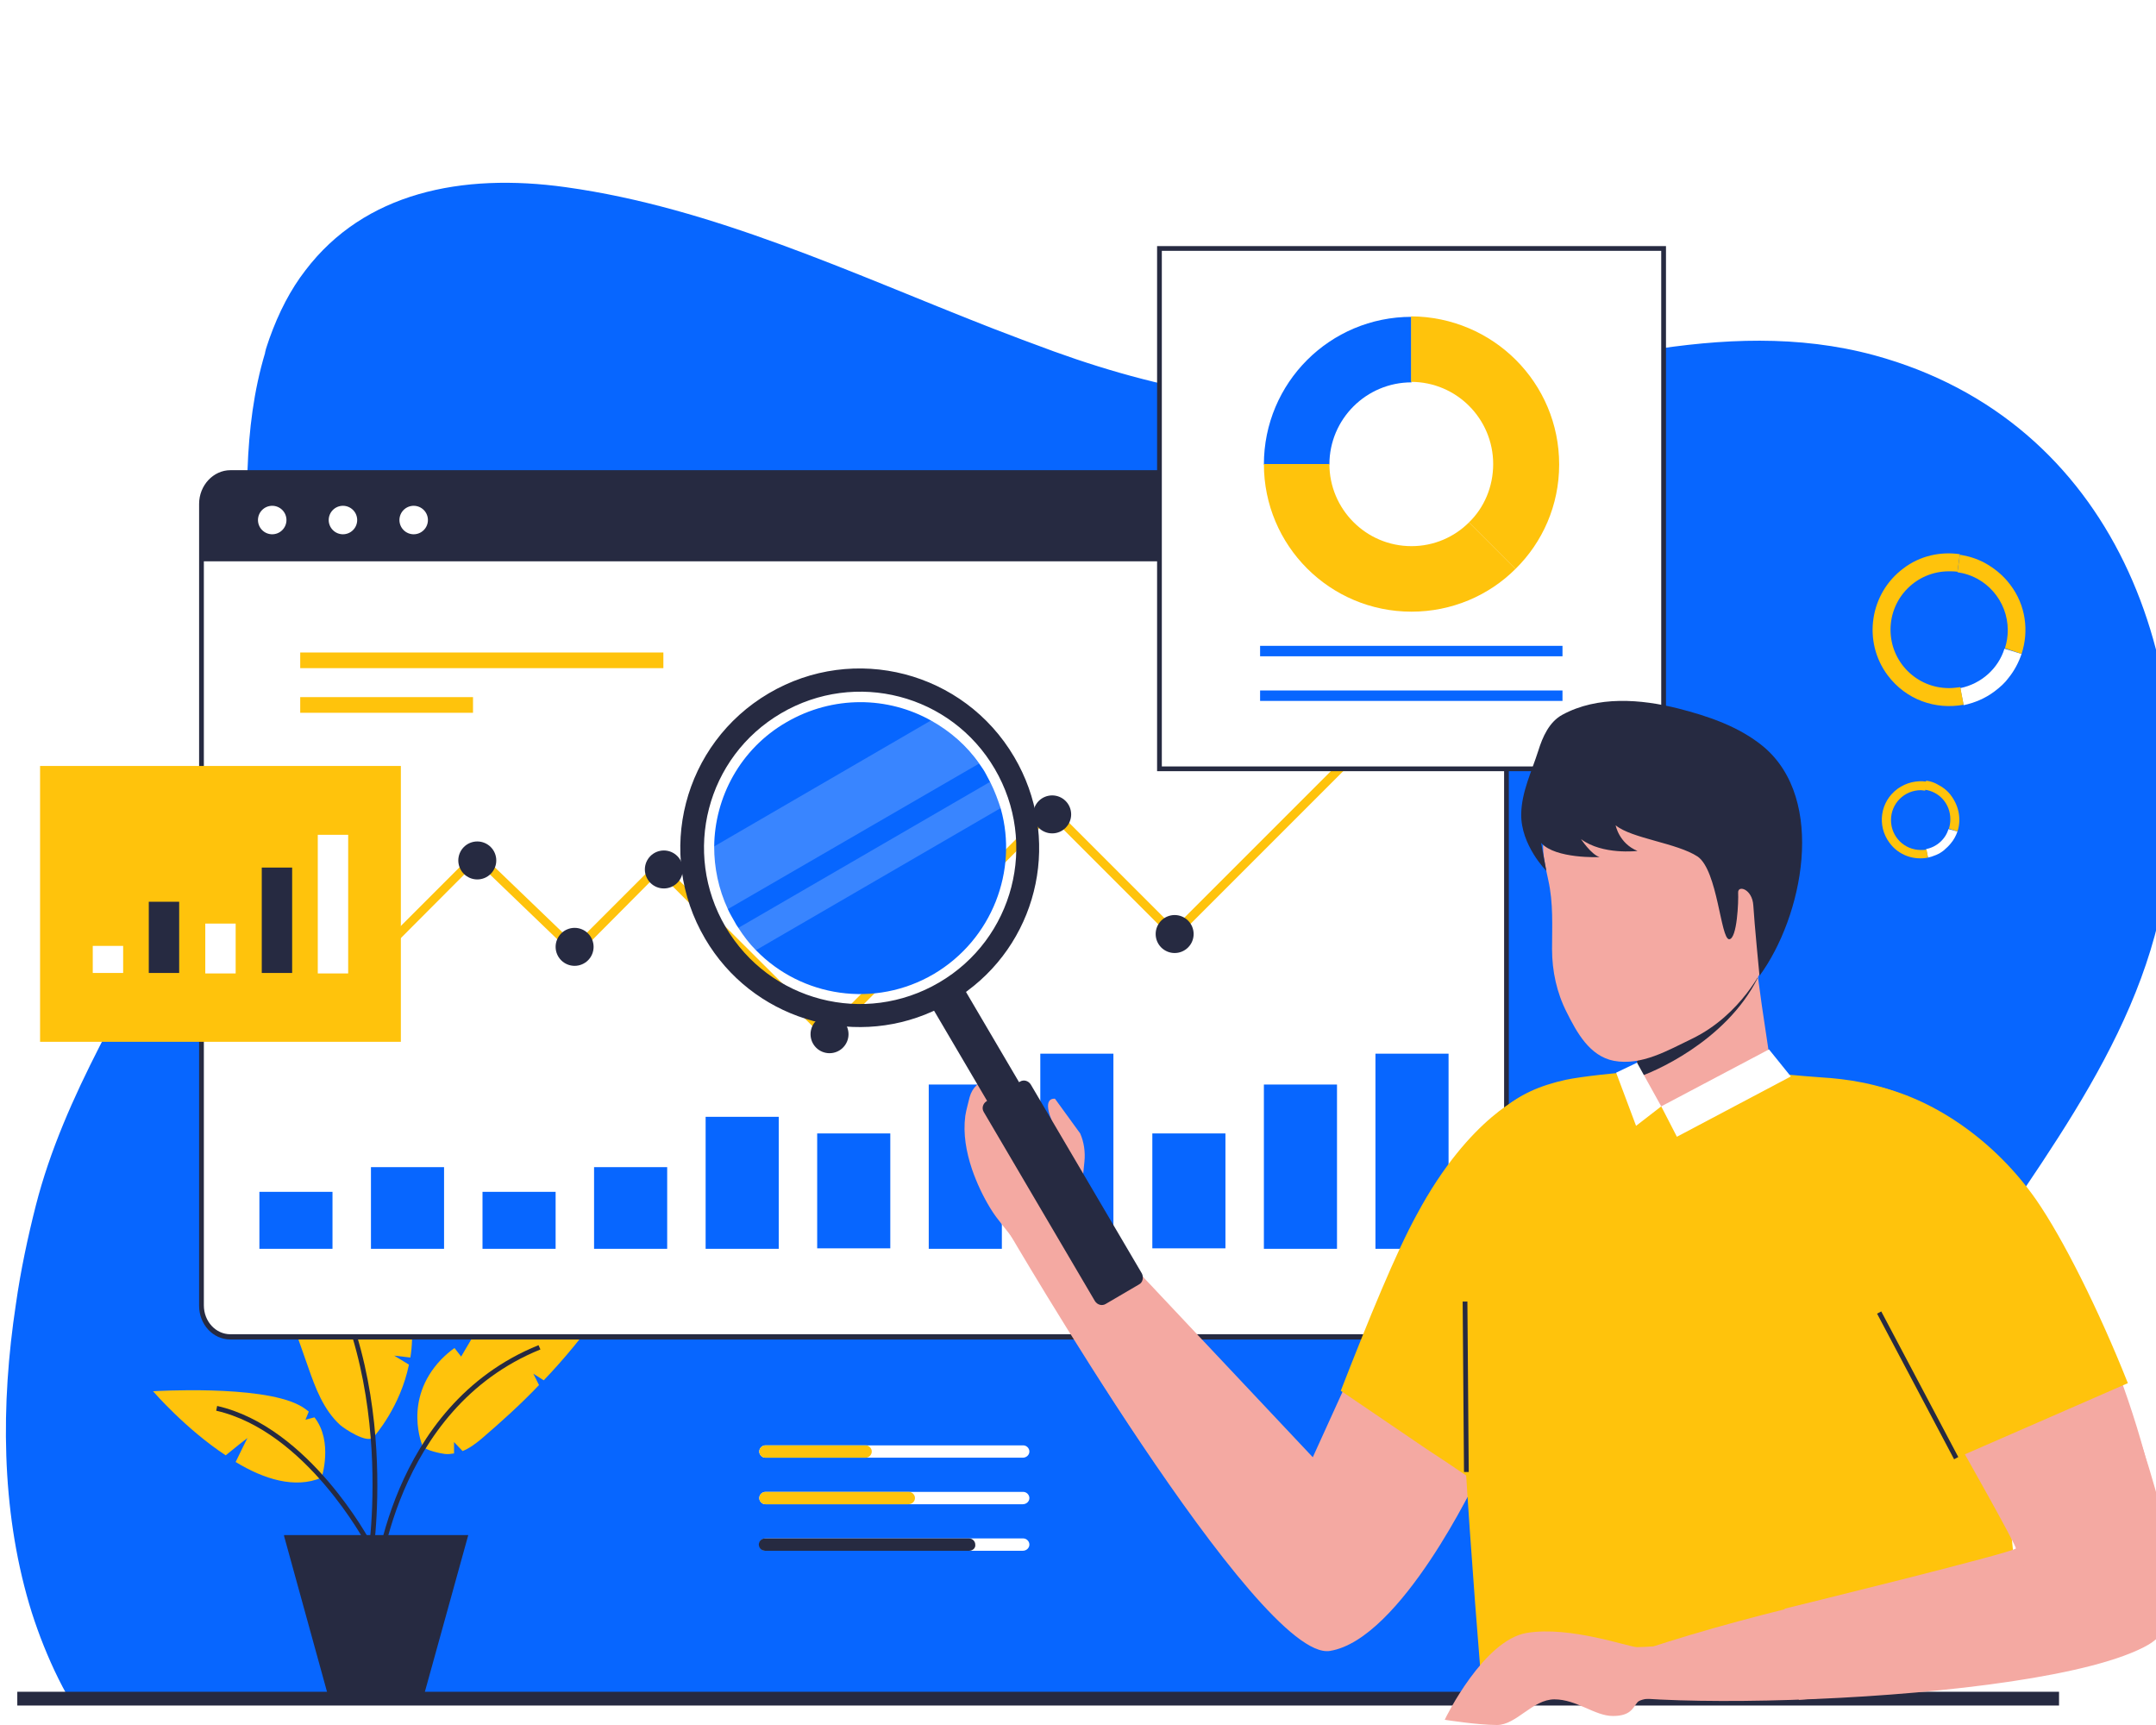 <svg xmlns="http://www.w3.org/2000/svg" xmlns:xlink="http://www.w3.org/1999/xlink" width="1000" zoomAndPan="magnify" viewBox="0 0 750 600" height="800" preserveAspectRatio="xMidYMid meet" version="1.0"><defs><filter x="0%" y="0%" width="100%" height="100%" id="6f9d878b68"><feColorMatrix values="0 0 0 0 1 0 0 0 0 1 0 0 0 0 1 0 0 0 1 0" color-interpolation-filters="sRGB"/></filter><mask id="eb57258045"><g filter="url(#6f9d878b68)"><rect x="-75" width="900" fill="#000000" y="-60" height="720" fill-opacity="0.2"/></g></mask><clipPath id="84d88ab61e"><path d="M 1 1 L 93.801 1 L 93.801 68 L 1 68 Z M 1 1 " clip-rule="nonzero"/></clipPath><clipPath id="464614182b"><rect x="0" width="94" y="0" height="69"/></clipPath><mask id="6dd18dd24f"><g filter="url(#6f9d878b68)"><rect x="-75" width="900" fill="#000000" y="-60" height="720" fill-opacity="0.2"/></g></mask><clipPath id="e0221ccb73"><path d="M 0.32 1 L 92.961 1 L 92.961 61 L 0.32 61 Z M 0.32 1 " clip-rule="nonzero"/></clipPath><clipPath id="f704ba900a"><rect x="0" width="93" y="0" height="62"/></clipPath></defs><rect x="-75" width="900" fill="#ffffff" y="-60" height="720" fill-opacity="1"/><rect x="-75" width="900" fill="#ffffff" y="-60" height="720" fill-opacity="1"/><path fill="#0766ff" d="M 10.145 557.891 C 11.301 561.852 12.621 565.652 14.105 569.613 C 17.078 577.375 20.547 584.973 24.84 592.238 L 641.133 592.238 C 640.805 584.641 640.473 577.047 640.473 569.613 L 640.473 569.285 C 640.473 565.484 640.473 561.688 640.637 557.891 C 642.621 521.062 656.16 488.035 675.812 456.332 C 704.547 409.926 743.52 365.668 752.934 310.184 C 766.473 230.754 735.594 146.367 652.031 123.578 C 599.023 109.211 545.355 129.027 493.172 137.781 C 450.566 144.879 406.805 136.789 366.676 122.258 C 359.41 119.613 351.977 116.809 344.711 114 C 296.16 95.008 247.941 72.219 196.914 65.121 C 160.418 60 126.73 67.102 106.254 94.02 C 101.133 100.625 97.004 108.551 93.703 117.797 C 93.207 119.449 92.547 120.938 92.215 122.586 C 92.215 122.586 92.215 122.586 92.215 122.754 C 88.254 135.965 86.602 149.504 86.105 163.375 C 85.117 190.789 88.418 219.027 84.453 245.781 C 80.988 268.898 72.566 290.203 62.492 310.844 C 44.988 346.68 22.363 380.531 12.453 419.34 C 9.648 430.402 7.172 441.965 5.52 453.688 C 0.234 488.531 0.398 524.695 10.145 557.891 Z M 10.145 557.891 " fill-opacity="1" fill-rule="nonzero"/><path fill="#ffc30c" d="M 142.75 472.184 L 137.133 471.523 L 142.254 474.66 C 139.281 489.191 130.527 499.266 129.867 499.926 C 127.723 502.238 119.793 496.953 118.309 495.633 C 112.527 490.348 109.723 482.754 107.242 475.652 C 104.105 466.898 101.301 458.148 97.5 449.559 C 94.527 442.789 91.227 436.184 88.09 429.414 L 90.895 421.156 L 83.961 420.496 C 83.301 419.008 82.637 417.523 81.977 416.035 C 79.172 409.43 76.363 402.66 73.887 395.891 C 75.207 396.387 107.738 408.605 127.555 429.082 L 124.914 433.211 L 132.512 434.695 C 134.988 437.836 137.133 441.137 138.785 444.605 C 143.41 454.516 144.07 464.09 142.75 472.184 Z M 142.75 472.184 " fill-opacity="1" fill-rule="nonzero"/><path fill="#ffc30c" d="M 211.117 453.359 C 210.453 454.184 209.793 455.008 209.133 455.836 C 203.023 464.422 196.418 472.516 189.152 480.109 L 185.52 477.797 C 185.52 477.797 186.676 480.109 187.5 481.762 C 181.227 488.367 174.453 494.477 167.52 500.422 C 165.539 502.074 163.391 503.727 160.914 504.715 L 157.941 501.578 C 157.941 501.578 157.941 503.891 157.941 505.543 C 156.785 505.707 155.793 505.871 154.637 505.707 C 153.152 505.543 147.867 504.387 147.043 503.062 C 147.043 503.062 139.941 487.047 153.48 472.844 C 154.969 471.359 156.453 470.035 158.105 468.879 L 160.418 471.852 L 164.215 465.414 C 167.848 463.762 171.648 462.273 175.281 461.121 C 183.371 458.477 191.961 456.496 200.383 455.008 C 204.344 454.348 207.648 453.852 211.117 453.359 Z M 211.117 453.359 " fill-opacity="1" fill-rule="nonzero"/><path fill="#ffc30c" d="M 111.867 513.965 C 102.621 517.926 91.723 514.457 81.977 508.516 C 83.301 505.871 85.777 500.586 86.105 500.258 C 86.27 499.926 81.316 503.891 78.512 506.203 C 64.473 496.953 53.242 483.91 53.242 483.91 C 53.242 483.91 90.234 481.598 103.941 488.695 C 105.262 489.359 106.418 490.184 107.41 491.008 L 106.254 493.816 L 109.391 492.992 C 115.996 501.414 111.867 513.965 111.867 513.965 Z M 111.867 513.965 " fill-opacity="1" fill-rule="nonzero"/><path fill="#262a41" d="M 129.703 541.047 L 128.051 540.715 C 128.215 539.891 140.27 460.953 94.363 416.863 L 95.52 415.707 C 142.09 460.457 129.867 540.387 129.703 541.047 Z M 129.703 541.047 " fill-opacity="1" fill-rule="nonzero"/><path fill="#262a41" d="M 131.52 552.441 L 129.867 552.273 C 129.867 551.613 134.988 489.027 187.336 467.891 L 187.996 469.375 C 136.637 490.184 131.52 551.781 131.52 552.441 Z M 131.52 552.441 " fill-opacity="1" fill-rule="nonzero"/><path fill="#262a41" d="M 127.391 537.082 C 127.227 536.754 106.418 497.781 75.207 490.68 L 75.539 489.027 C 107.574 496.293 128.711 535.926 128.875 536.258 Z M 127.391 537.082 " fill-opacity="1" fill-rule="nonzero"/><path fill="#262a41" d="M 162.895 533.945 L 147.207 590.586 L 114.344 590.586 L 98.82 534.273 C 98.82 534.109 98.82 534.109 98.82 534.109 L 98.82 533.945 Z M 162.895 533.945 " fill-opacity="1" fill-rule="nonzero"/><path fill="#ffffff" d="M 524.051 175.266 L 524.051 454.02 C 524.051 460.129 519.594 464.918 513.977 464.918 L 80.16 464.918 C 74.547 464.918 70.09 459.965 70.09 454.02 L 70.09 175.266 C 70.09 169.156 74.547 164.367 80.16 164.367 L 513.977 164.367 C 519.594 164.367 524.051 169.32 524.051 175.266 Z M 524.051 175.266 " fill-opacity="1" fill-rule="nonzero"/><path fill="#262a41" d="M 513.977 465.91 L 80.16 465.91 C 74.051 465.91 69.262 460.625 69.262 454.184 L 69.262 175.266 C 69.262 168.824 74.215 163.543 80.16 163.543 L 513.977 163.543 C 519.922 163.543 524.875 168.824 524.875 175.266 L 524.875 454.02 C 524.875 460.625 520.09 465.91 513.977 465.91 Z M 80.16 165.191 C 75.043 165.191 70.914 169.652 70.914 175.266 L 70.914 454.02 C 70.914 459.633 75.043 464.09 80.16 464.09 L 513.977 464.09 C 519.098 464.09 523.227 459.469 523.227 454.02 L 523.227 175.266 C 523.227 169.652 519.098 165.191 513.977 165.191 Z M 80.16 165.191 " fill-opacity="1" fill-rule="nonzero"/><path fill="#262a41" d="M 524.051 175.266 L 524.051 195.246 L 69.922 195.246 L 69.922 175.266 C 69.922 169.156 74.383 164.367 79.996 164.367 L 513.977 164.367 C 519.594 164.367 524.051 169.32 524.051 175.266 Z M 524.051 175.266 " fill-opacity="1" fill-rule="nonzero"/><path fill="#ffffff" d="M 99.648 180.879 C 99.648 181.207 99.617 181.527 99.551 181.848 C 99.488 182.168 99.395 182.477 99.27 182.777 C 99.145 183.078 98.992 183.363 98.812 183.633 C 98.633 183.902 98.426 184.152 98.195 184.383 C 97.965 184.613 97.715 184.82 97.445 185 C 97.176 185.18 96.891 185.332 96.59 185.457 C 96.289 185.582 95.98 185.676 95.66 185.738 C 95.34 185.805 95.02 185.836 94.695 185.836 C 94.367 185.836 94.047 185.805 93.727 185.738 C 93.406 185.676 93.098 185.582 92.797 185.457 C 92.496 185.332 92.211 185.18 91.941 185 C 91.672 184.82 91.422 184.613 91.191 184.383 C 90.961 184.152 90.754 183.902 90.574 183.633 C 90.395 183.363 90.242 183.078 90.117 182.777 C 89.992 182.477 89.898 182.168 89.836 181.848 C 89.77 181.527 89.738 181.207 89.738 180.879 C 89.738 180.555 89.77 180.234 89.836 179.914 C 89.898 179.594 89.992 179.285 90.117 178.984 C 90.242 178.684 90.395 178.398 90.574 178.129 C 90.754 177.859 90.961 177.609 91.191 177.379 C 91.422 177.148 91.672 176.941 91.941 176.762 C 92.211 176.582 92.496 176.43 92.797 176.305 C 93.098 176.18 93.406 176.086 93.727 176.023 C 94.047 175.957 94.367 175.926 94.695 175.926 C 95.02 175.926 95.34 175.957 95.66 176.023 C 95.98 176.086 96.289 176.18 96.59 176.305 C 96.891 176.43 97.176 176.582 97.445 176.762 C 97.715 176.941 97.965 177.148 98.195 177.379 C 98.426 177.609 98.633 177.859 98.812 178.129 C 98.992 178.398 99.145 178.684 99.27 178.984 C 99.395 179.285 99.488 179.594 99.551 179.914 C 99.617 180.234 99.648 180.555 99.648 180.879 Z M 99.648 180.879 " fill-opacity="1" fill-rule="nonzero"/><path fill="#ffffff" d="M 124.254 180.879 C 124.254 181.207 124.223 181.527 124.156 181.848 C 124.094 182.168 124 182.477 123.875 182.777 C 123.75 183.078 123.598 183.363 123.418 183.633 C 123.238 183.902 123.031 184.152 122.801 184.383 C 122.57 184.613 122.32 184.82 122.051 185 C 121.781 185.18 121.496 185.332 121.195 185.457 C 120.895 185.582 120.586 185.676 120.266 185.738 C 119.945 185.805 119.625 185.836 119.301 185.836 C 118.973 185.836 118.652 185.805 118.332 185.738 C 118.012 185.676 117.703 185.582 117.402 185.457 C 117.102 185.332 116.816 185.18 116.547 185 C 116.277 184.82 116.027 184.613 115.797 184.383 C 115.566 184.152 115.359 183.902 115.18 183.633 C 115 183.363 114.848 183.078 114.723 182.777 C 114.598 182.477 114.504 182.168 114.441 181.848 C 114.375 181.527 114.344 181.207 114.344 180.879 C 114.344 180.555 114.375 180.234 114.441 179.914 C 114.504 179.594 114.598 179.285 114.723 178.984 C 114.848 178.684 115 178.398 115.18 178.129 C 115.359 177.859 115.566 177.609 115.797 177.379 C 116.027 177.148 116.277 176.941 116.547 176.762 C 116.816 176.582 117.102 176.43 117.402 176.305 C 117.703 176.18 118.012 176.086 118.332 176.023 C 118.652 175.957 118.973 175.926 119.301 175.926 C 119.625 175.926 119.945 175.957 120.266 176.023 C 120.586 176.086 120.895 176.18 121.195 176.305 C 121.496 176.43 121.781 176.582 122.051 176.762 C 122.32 176.941 122.57 177.148 122.801 177.379 C 123.031 177.609 123.238 177.859 123.418 178.129 C 123.598 178.398 123.75 178.684 123.875 178.984 C 124 179.285 124.094 179.594 124.156 179.914 C 124.223 180.234 124.254 180.555 124.254 180.879 Z M 124.254 180.879 " fill-opacity="1" fill-rule="nonzero"/><path fill="#ffffff" d="M 148.859 180.879 C 148.859 181.207 148.828 181.527 148.762 181.848 C 148.699 182.168 148.605 182.477 148.48 182.777 C 148.355 183.078 148.203 183.363 148.023 183.633 C 147.844 183.902 147.637 184.152 147.406 184.383 C 147.176 184.613 146.926 184.82 146.656 185 C 146.387 185.18 146.102 185.332 145.801 185.457 C 145.5 185.582 145.191 185.676 144.871 185.738 C 144.551 185.805 144.23 185.836 143.906 185.836 C 143.578 185.836 143.258 185.805 142.938 185.738 C 142.617 185.676 142.309 185.582 142.008 185.457 C 141.707 185.332 141.422 185.18 141.152 185 C 140.883 184.82 140.633 184.613 140.402 184.383 C 140.172 184.152 139.965 183.902 139.785 183.633 C 139.605 183.363 139.453 183.078 139.328 182.777 C 139.203 182.477 139.109 182.168 139.047 181.848 C 138.98 181.527 138.949 181.207 138.949 180.879 C 138.949 180.555 138.98 180.234 139.047 179.914 C 139.109 179.594 139.203 179.285 139.328 178.984 C 139.453 178.684 139.605 178.398 139.785 178.129 C 139.965 177.859 140.172 177.609 140.402 177.379 C 140.633 177.148 140.883 176.941 141.152 176.762 C 141.422 176.582 141.707 176.43 142.008 176.305 C 142.309 176.18 142.617 176.086 142.938 176.023 C 143.258 175.957 143.578 175.926 143.906 175.926 C 144.23 175.926 144.551 175.957 144.871 176.023 C 145.191 176.086 145.5 176.18 145.801 176.305 C 146.102 176.43 146.387 176.582 146.656 176.762 C 146.926 176.941 147.176 177.148 147.406 177.379 C 147.637 177.609 147.844 177.859 148.023 178.129 C 148.203 178.398 148.355 178.684 148.48 178.984 C 148.605 179.285 148.699 179.594 148.762 179.914 C 148.828 180.234 148.859 180.555 148.859 180.879 Z M 148.859 180.879 " fill-opacity="1" fill-rule="nonzero"/><path fill="#ffc30c" d="M 287.738 362.035 L 229.281 303.578 L 200.215 332.809 L 165.867 299.781 L 111.371 354.441 L 109.227 352.293 L 165.867 295.652 L 200.051 328.516 L 229.281 299.285 L 287.738 357.578 L 365.52 279.797 L 408.453 322.734 L 480.289 250.898 L 482.438 253.047 L 408.453 327.027 L 365.52 284.09 Z M 287.738 362.035 " fill-opacity="1" fill-rule="nonzero"/><path fill="#262a41" d="M 489.043 249.578 C 489.043 250.012 489 250.441 488.914 250.867 C 488.832 251.293 488.707 251.703 488.539 252.105 C 488.375 252.508 488.168 252.887 487.93 253.246 C 487.688 253.609 487.414 253.941 487.105 254.25 C 486.801 254.555 486.469 254.828 486.105 255.07 C 485.746 255.312 485.363 255.516 484.965 255.68 C 484.562 255.848 484.152 255.973 483.727 256.055 C 483.301 256.141 482.871 256.184 482.438 256.184 C 482.004 256.184 481.574 256.141 481.148 256.055 C 480.723 255.973 480.309 255.848 479.91 255.68 C 479.508 255.516 479.129 255.312 478.766 255.07 C 478.406 254.828 478.074 254.555 477.766 254.25 C 477.461 253.941 477.184 253.609 476.945 253.246 C 476.703 252.887 476.5 252.508 476.332 252.105 C 476.168 251.707 476.043 251.293 475.957 250.867 C 475.875 250.441 475.832 250.012 475.832 249.578 C 475.832 249.145 475.875 248.715 475.957 248.289 C 476.043 247.863 476.168 247.449 476.332 247.051 C 476.5 246.648 476.703 246.27 476.945 245.906 C 477.184 245.547 477.461 245.215 477.766 244.906 C 478.074 244.602 478.406 244.328 478.766 244.086 C 479.129 243.844 479.508 243.641 479.91 243.477 C 480.309 243.309 480.723 243.184 481.148 243.098 C 481.574 243.016 482.004 242.973 482.438 242.973 C 482.871 242.973 483.301 243.016 483.727 243.098 C 484.152 243.184 484.562 243.309 484.965 243.477 C 485.363 243.641 485.746 243.844 486.105 244.086 C 486.469 244.328 486.801 244.602 487.105 244.906 C 487.414 245.215 487.688 245.547 487.93 245.906 C 488.168 246.27 488.375 246.648 488.539 247.051 C 488.707 247.449 488.832 247.863 488.914 248.289 C 489 248.715 489.043 249.145 489.043 249.578 Z M 489.043 249.578 " fill-opacity="1" fill-rule="nonzero"/><path fill="#262a41" d="M 415.227 324.879 C 415.227 325.312 415.184 325.742 415.098 326.168 C 415.016 326.594 414.887 327.008 414.723 327.41 C 414.559 327.809 414.352 328.191 414.113 328.551 C 413.871 328.91 413.598 329.246 413.289 329.551 C 412.984 329.859 412.652 330.133 412.289 330.371 C 411.93 330.613 411.547 330.816 411.148 330.984 C 410.746 331.148 410.336 331.273 409.91 331.359 C 409.484 331.445 409.055 331.484 408.621 331.484 C 408.188 331.484 407.758 331.445 407.332 331.359 C 406.906 331.273 406.492 331.148 406.094 330.984 C 405.691 330.816 405.312 330.613 404.949 330.371 C 404.59 330.133 404.254 329.859 403.949 329.551 C 403.641 329.246 403.367 328.91 403.129 328.551 C 402.887 328.191 402.684 327.809 402.516 327.41 C 402.352 327.008 402.227 326.594 402.141 326.168 C 402.059 325.742 402.016 325.312 402.016 324.879 C 402.016 324.445 402.059 324.016 402.141 323.594 C 402.227 323.168 402.352 322.754 402.516 322.352 C 402.684 321.953 402.887 321.57 403.129 321.211 C 403.367 320.852 403.641 320.516 403.949 320.211 C 404.254 319.902 404.59 319.629 404.949 319.387 C 405.312 319.148 405.691 318.945 406.094 318.777 C 406.492 318.613 406.906 318.488 407.332 318.402 C 407.758 318.316 408.188 318.273 408.621 318.273 C 409.055 318.273 409.484 318.316 409.91 318.402 C 410.336 318.488 410.746 318.613 411.148 318.777 C 411.547 318.945 411.93 319.148 412.289 319.387 C 412.652 319.629 412.984 319.902 413.289 320.211 C 413.598 320.516 413.871 320.852 414.113 321.211 C 414.352 321.57 414.559 321.953 414.723 322.352 C 414.891 322.754 415.016 323.168 415.098 323.594 C 415.184 324.016 415.227 324.445 415.227 324.879 Z M 415.227 324.879 " fill-opacity="1" fill-rule="nonzero"/><path fill="#262a41" d="M 372.621 283.266 C 372.621 283.699 372.578 284.129 372.492 284.555 C 372.41 284.98 372.281 285.395 372.117 285.793 C 371.953 286.195 371.746 286.574 371.508 286.938 C 371.266 287.297 370.992 287.629 370.684 287.938 C 370.379 288.242 370.043 288.516 369.684 288.758 C 369.324 289 368.941 289.203 368.543 289.367 C 368.141 289.535 367.73 289.66 367.305 289.746 C 366.879 289.828 366.449 289.871 366.016 289.871 C 365.582 289.871 365.152 289.828 364.727 289.746 C 364.301 289.66 363.887 289.535 363.488 289.367 C 363.086 289.203 362.707 289 362.344 288.758 C 361.984 288.516 361.648 288.242 361.344 287.938 C 361.035 287.629 360.762 287.297 360.523 286.938 C 360.281 286.574 360.078 286.195 359.91 285.793 C 359.746 285.395 359.621 284.98 359.535 284.555 C 359.453 284.129 359.41 283.699 359.41 283.266 C 359.41 282.832 359.453 282.402 359.535 281.977 C 359.621 281.551 359.746 281.141 359.91 280.738 C 360.078 280.336 360.281 279.957 360.523 279.598 C 360.762 279.234 361.035 278.902 361.344 278.594 C 361.648 278.289 361.984 278.016 362.344 277.773 C 362.707 277.531 363.086 277.328 363.488 277.164 C 363.887 276.996 364.301 276.871 364.727 276.789 C 365.152 276.703 365.582 276.66 366.016 276.66 C 366.449 276.66 366.879 276.703 367.305 276.789 C 367.73 276.871 368.141 276.996 368.543 277.164 C 368.941 277.328 369.324 277.531 369.684 277.773 C 370.043 278.016 370.379 278.289 370.684 278.594 C 370.992 278.902 371.266 279.234 371.508 279.598 C 371.746 279.957 371.953 280.336 372.117 280.738 C 372.281 281.141 372.41 281.551 372.492 281.977 C 372.578 282.402 372.621 282.832 372.621 283.266 Z M 372.621 283.266 " fill-opacity="1" fill-rule="nonzero"/><path fill="#262a41" d="M 295.172 359.727 C 295.172 360.16 295.129 360.59 295.043 361.012 C 294.957 361.438 294.832 361.852 294.668 362.254 C 294.5 362.652 294.297 363.035 294.059 363.395 C 293.816 363.754 293.543 364.09 293.234 364.395 C 292.93 364.703 292.594 364.977 292.234 365.219 C 291.875 365.457 291.492 365.66 291.094 365.828 C 290.691 365.992 290.277 366.117 289.855 366.203 C 289.43 366.289 289 366.332 288.566 366.332 C 288.133 366.332 287.703 366.289 287.277 366.203 C 286.852 366.117 286.438 365.992 286.035 365.828 C 285.637 365.66 285.254 365.457 284.895 365.219 C 284.535 364.977 284.199 364.703 283.895 364.395 C 283.586 364.09 283.312 363.754 283.074 363.395 C 282.832 363.035 282.629 362.652 282.461 362.254 C 282.297 361.852 282.172 361.438 282.086 361.012 C 282 360.59 281.961 360.16 281.961 359.727 C 281.961 359.293 282 358.863 282.086 358.438 C 282.172 358.012 282.297 357.598 282.461 357.195 C 282.629 356.797 282.832 356.414 283.074 356.055 C 283.312 355.695 283.586 355.359 283.895 355.055 C 284.199 354.746 284.535 354.473 284.895 354.234 C 285.254 353.992 285.637 353.789 286.035 353.621 C 286.438 353.457 286.852 353.332 287.277 353.246 C 287.703 353.16 288.133 353.121 288.566 353.121 C 289 353.121 289.43 353.16 289.855 353.246 C 290.277 353.332 290.691 353.457 291.094 353.621 C 291.492 353.789 291.875 353.992 292.234 354.234 C 292.594 354.473 292.93 354.746 293.234 355.055 C 293.543 355.359 293.816 355.695 294.059 356.055 C 294.297 356.414 294.5 356.797 294.668 357.195 C 294.832 357.598 294.957 358.012 295.043 358.438 C 295.129 358.863 295.172 359.293 295.172 359.727 Z M 295.172 359.727 " fill-opacity="1" fill-rule="nonzero"/><path fill="#262a41" d="M 237.539 302.422 C 237.539 302.855 237.496 303.285 237.41 303.711 C 237.324 304.137 237.199 304.551 237.035 304.949 C 236.867 305.352 236.664 305.73 236.426 306.094 C 236.184 306.453 235.91 306.785 235.602 307.094 C 235.297 307.398 234.961 307.672 234.602 307.914 C 234.242 308.156 233.859 308.359 233.461 308.523 C 233.059 308.691 232.645 308.816 232.219 308.902 C 231.797 308.984 231.367 309.027 230.934 309.027 C 230.5 309.027 230.07 308.984 229.645 308.902 C 229.219 308.816 228.805 308.691 228.402 308.523 C 228.004 308.359 227.621 308.156 227.262 307.914 C 226.902 307.672 226.566 307.398 226.262 307.094 C 225.953 306.785 225.68 306.453 225.441 306.094 C 225.199 305.73 224.996 305.352 224.828 304.949 C 224.664 304.551 224.539 304.137 224.453 303.711 C 224.367 303.285 224.328 302.855 224.328 302.422 C 224.328 301.988 224.367 301.559 224.453 301.133 C 224.539 300.707 224.664 300.293 224.828 299.895 C 224.996 299.492 225.199 299.113 225.441 298.754 C 225.68 298.391 225.953 298.059 226.262 297.75 C 226.566 297.445 226.902 297.172 227.262 296.93 C 227.621 296.688 228.004 296.484 228.402 296.32 C 228.805 296.152 229.219 296.027 229.645 295.945 C 230.07 295.859 230.5 295.816 230.934 295.816 C 231.367 295.816 231.797 295.859 232.219 295.945 C 232.645 296.027 233.059 296.152 233.461 296.32 C 233.859 296.484 234.242 296.688 234.602 296.93 C 234.961 297.172 235.297 297.445 235.602 297.75 C 235.91 298.059 236.184 298.391 236.426 298.754 C 236.664 299.113 236.867 299.492 237.035 299.895 C 237.199 300.293 237.324 300.707 237.41 301.133 C 237.496 301.559 237.539 301.988 237.539 302.422 Z M 237.539 302.422 " fill-opacity="1" fill-rule="nonzero"/><path fill="#262a41" d="M 172.637 299.285 C 172.637 299.719 172.598 300.148 172.512 300.574 C 172.426 301 172.301 301.41 172.137 301.812 C 171.969 302.211 171.766 302.594 171.523 302.953 C 171.285 303.316 171.012 303.648 170.703 303.957 C 170.398 304.262 170.062 304.535 169.703 304.777 C 169.344 305.02 168.961 305.223 168.562 305.387 C 168.16 305.555 167.746 305.68 167.32 305.762 C 166.895 305.848 166.465 305.891 166.031 305.891 C 165.598 305.891 165.168 305.848 164.746 305.762 C 164.32 305.68 163.906 305.555 163.504 305.387 C 163.105 305.223 162.723 305.02 162.363 304.777 C 162.004 304.535 161.668 304.262 161.363 303.957 C 161.055 303.648 160.781 303.316 160.539 302.953 C 160.301 302.594 160.098 302.211 159.93 301.812 C 159.766 301.41 159.641 301 159.555 300.574 C 159.469 300.148 159.426 299.719 159.426 299.285 C 159.426 298.852 159.469 298.422 159.555 297.996 C 159.641 297.57 159.766 297.156 159.93 296.758 C 160.098 296.355 160.301 295.977 160.539 295.613 C 160.781 295.254 161.055 294.922 161.363 294.613 C 161.668 294.309 162.004 294.031 162.363 293.793 C 162.723 293.551 163.105 293.348 163.504 293.184 C 163.906 293.016 164.32 292.891 164.746 292.805 C 165.168 292.723 165.598 292.68 166.031 292.68 C 166.465 292.68 166.895 292.723 167.32 292.805 C 167.746 292.891 168.16 293.016 168.562 293.184 C 168.961 293.348 169.344 293.551 169.703 293.793 C 170.062 294.031 170.398 294.309 170.703 294.613 C 171.012 294.922 171.285 295.254 171.523 295.613 C 171.766 295.977 171.969 296.355 172.137 296.758 C 172.301 297.156 172.426 297.57 172.512 297.996 C 172.598 298.422 172.637 298.852 172.637 299.285 Z M 172.637 299.285 " fill-opacity="1" fill-rule="nonzero"/><path fill="#262a41" d="M 118.309 353.285 C 118.309 353.719 118.266 354.148 118.18 354.574 C 118.098 355 117.973 355.41 117.805 355.812 C 117.641 356.211 117.438 356.594 117.195 356.953 C 116.953 357.316 116.68 357.648 116.375 357.957 C 116.066 358.262 115.734 358.535 115.371 358.777 C 115.012 359.02 114.633 359.223 114.23 359.387 C 113.828 359.555 113.418 359.68 112.992 359.762 C 112.566 359.848 112.137 359.891 111.703 359.891 C 111.27 359.891 110.84 359.848 110.414 359.762 C 109.988 359.68 109.574 359.555 109.176 359.387 C 108.773 359.223 108.395 359.02 108.031 358.777 C 107.672 358.535 107.34 358.262 107.031 357.957 C 106.727 357.648 106.453 357.316 106.211 356.953 C 105.969 356.594 105.766 356.211 105.602 355.812 C 105.434 355.41 105.309 355 105.223 354.574 C 105.141 354.148 105.098 353.719 105.098 353.285 C 105.098 352.852 105.141 352.422 105.223 351.996 C 105.309 351.57 105.434 351.156 105.602 350.758 C 105.766 350.355 105.969 349.977 106.211 349.613 C 106.453 349.254 106.727 348.922 107.031 348.613 C 107.34 348.309 107.672 348.031 108.031 347.793 C 108.395 347.551 108.773 347.348 109.176 347.184 C 109.574 347.016 109.988 346.891 110.414 346.805 C 110.84 346.723 111.27 346.68 111.703 346.68 C 112.137 346.68 112.566 346.723 112.992 346.805 C 113.418 346.891 113.828 347.016 114.23 347.184 C 114.633 347.348 115.012 347.551 115.371 347.793 C 115.734 348.031 116.066 348.309 116.375 348.613 C 116.68 348.922 116.953 349.254 117.195 349.613 C 117.438 349.977 117.641 350.355 117.805 350.758 C 117.973 351.156 118.098 351.57 118.18 351.996 C 118.266 352.422 118.309 352.852 118.309 353.285 Z M 118.309 353.285 " fill-opacity="1" fill-rule="nonzero"/><path fill="#262a41" d="M 206.492 329.34 C 206.492 329.773 206.449 330.203 206.363 330.629 C 206.281 331.055 206.156 331.465 205.988 331.867 C 205.824 332.27 205.621 332.648 205.379 333.008 C 205.137 333.371 204.863 333.703 204.559 334.012 C 204.25 334.316 203.918 334.59 203.555 334.832 C 203.195 335.074 202.816 335.277 202.414 335.441 C 202.012 335.609 201.602 335.734 201.176 335.816 C 200.75 335.902 200.32 335.945 199.887 335.945 C 199.453 335.945 199.023 335.902 198.598 335.816 C 198.172 335.734 197.758 335.609 197.359 335.441 C 196.957 335.277 196.578 335.074 196.215 334.832 C 195.855 334.59 195.523 334.316 195.215 334.012 C 194.91 333.703 194.633 333.371 194.395 333.008 C 194.152 332.648 193.949 332.27 193.785 331.867 C 193.617 331.465 193.492 331.055 193.406 330.629 C 193.324 330.203 193.281 329.773 193.281 329.34 C 193.281 328.906 193.324 328.477 193.406 328.051 C 193.492 327.625 193.617 327.211 193.785 326.812 C 193.949 326.41 194.152 326.031 194.395 325.668 C 194.633 325.309 194.91 324.977 195.215 324.668 C 195.523 324.363 195.855 324.09 196.215 323.848 C 196.578 323.605 196.957 323.402 197.359 323.238 C 197.758 323.07 198.172 322.945 198.598 322.859 C 199.023 322.777 199.453 322.734 199.887 322.734 C 200.32 322.734 200.75 322.777 201.176 322.859 C 201.602 322.945 202.012 323.07 202.414 323.238 C 202.816 323.402 203.195 323.605 203.555 323.848 C 203.918 324.09 204.25 324.363 204.559 324.668 C 204.863 324.977 205.137 325.309 205.379 325.668 C 205.621 326.031 205.824 326.41 205.988 326.812 C 206.156 327.211 206.281 327.625 206.363 328.051 C 206.449 328.477 206.492 328.906 206.492 329.34 Z M 206.492 329.34 " fill-opacity="1" fill-rule="nonzero"/><path fill="#0766ff" d="M 167.848 414.551 L 193.281 414.551 L 193.281 434.367 L 167.848 434.367 Z M 167.848 414.551 " fill-opacity="1" fill-rule="nonzero"/><path fill="#0766ff" d="M 206.656 405.965 L 232.09 405.965 L 232.09 434.367 L 206.656 434.367 Z M 206.656 405.965 " fill-opacity="1" fill-rule="nonzero"/><path fill="#0766ff" d="M 90.234 414.551 L 115.664 414.551 L 115.664 434.367 L 90.234 434.367 Z M 90.234 414.551 " fill-opacity="1" fill-rule="nonzero"/><path fill="#0766ff" d="M 129.043 405.965 L 154.473 405.965 L 154.473 434.367 L 129.043 434.367 Z M 129.043 405.965 " fill-opacity="1" fill-rule="nonzero"/><path fill="#0766ff" d="M 245.465 388.457 L 270.895 388.457 L 270.895 434.367 L 245.465 434.367 Z M 245.465 388.457 " fill-opacity="1" fill-rule="nonzero"/><path fill="#0766ff" d="M 284.27 394.238 L 309.703 394.238 L 309.703 434.203 L 284.27 434.203 Z M 284.27 394.238 " fill-opacity="1" fill-rule="nonzero"/><path fill="#0766ff" d="M 323.078 377.23 L 348.512 377.23 L 348.512 434.367 L 323.078 434.367 Z M 323.078 377.23 " fill-opacity="1" fill-rule="nonzero"/><path fill="#0766ff" d="M 361.887 366.496 L 387.316 366.496 L 387.316 434.367 L 361.887 434.367 Z M 361.887 366.496 " fill-opacity="1" fill-rule="nonzero"/><path fill="#0766ff" d="M 400.859 394.238 L 426.289 394.238 L 426.289 434.203 L 400.859 434.203 Z M 400.859 394.238 " fill-opacity="1" fill-rule="nonzero"/><path fill="#0766ff" d="M 439.664 377.23 L 465.098 377.23 L 465.098 434.367 L 439.664 434.367 Z M 439.664 377.23 " fill-opacity="1" fill-rule="nonzero"/><path fill="#0766ff" d="M 478.473 366.496 L 503.906 366.496 L 503.906 434.367 L 478.473 434.367 Z M 478.473 366.496 " fill-opacity="1" fill-rule="nonzero"/><path fill="#ffc30c" d="M 104.438 226.953 L 230.766 226.953 L 230.766 232.402 L 104.438 232.402 Z M 104.438 226.953 " fill-opacity="1" fill-rule="nonzero"/><path fill="#ffc30c" d="M 104.438 242.477 L 164.547 242.477 L 164.547 247.926 L 104.438 247.926 Z M 104.438 242.477 " fill-opacity="1" fill-rule="nonzero"/><path fill="#ffffff" d="M 403.336 86.422 L 578.711 86.422 L 578.711 267.578 L 403.336 267.578 Z M 403.336 86.422 " fill-opacity="1" fill-rule="nonzero"/><path fill="#262a41" d="M 579.539 268.238 L 402.512 268.238 L 402.512 85.598 L 579.539 85.598 Z M 404.16 266.586 L 577.887 266.586 L 577.887 87.246 L 404.16 87.246 Z M 404.16 266.586 " fill-opacity="1" fill-rule="nonzero"/><path fill="#0766ff" d="M 491.023 110.203 L 491.023 132.992 C 475.336 132.992 462.453 145.707 462.453 161.559 L 439.664 161.559 C 439.664 133.156 462.621 110.203 491.023 110.203 Z M 491.023 110.203 " fill-opacity="1" fill-rule="nonzero"/><path fill="#ffc30c" d="M 527.188 197.891 C 517.941 207.137 505.059 212.754 491.023 212.754 C 462.621 212.754 439.664 189.797 439.664 161.395 L 462.453 161.395 C 462.453 177.082 475.172 189.965 491.023 189.965 C 498.785 189.965 505.887 186.824 511.004 181.707 Z M 527.188 197.891 " fill-opacity="1" fill-rule="nonzero"/><path fill="#ffc30c" d="M 542.383 161.559 C 542.383 175.762 536.602 188.641 527.188 197.891 L 511.004 181.707 C 516.289 176.586 519.426 169.32 519.426 161.395 C 519.426 145.707 506.711 132.824 490.859 132.824 L 490.859 110.035 C 519.426 110.203 542.383 133.156 542.383 161.559 Z M 542.383 161.559 " fill-opacity="1" fill-rule="nonzero"/><path fill="#0766ff" d="M 438.344 224.641 L 543.539 224.641 L 543.539 228.273 L 438.344 228.273 Z M 438.344 224.641 " fill-opacity="1" fill-rule="nonzero"/><path fill="#0766ff" d="M 438.344 240.164 L 543.539 240.164 L 543.539 243.797 L 438.344 243.797 Z M 438.344 240.164 " fill-opacity="1" fill-rule="nonzero"/><path fill="#262a41" d="M 6.016 588.441 L 716.27 588.441 L 716.27 593.23 L 6.016 593.23 Z M 6.016 588.441 " fill-opacity="1" fill-rule="nonzero"/><path fill="#ffc30c" d="M 13.941 266.422 L 139.445 266.422 L 139.445 362.367 L 13.941 362.367 Z M 13.941 266.422 " fill-opacity="1" fill-rule="nonzero"/><path fill="#ffffff" d="M 71.41 321.246 L 81.977 321.246 L 81.977 338.586 L 71.41 338.586 Z M 71.41 321.246 " fill-opacity="1" fill-rule="nonzero"/><path fill="#262a41" d="M 91.059 301.762 L 101.629 301.762 L 101.629 338.422 L 91.059 338.422 Z M 91.059 301.762 " fill-opacity="1" fill-rule="nonzero"/><path fill="#ffffff" d="M 32.27 329.008 L 42.84 329.008 L 42.84 338.422 L 32.27 338.422 Z M 32.27 329.008 " fill-opacity="1" fill-rule="nonzero"/><path fill="#262a41" d="M 51.758 313.652 L 62.328 313.652 L 62.328 338.422 L 51.758 338.422 Z M 51.758 313.652 " fill-opacity="1" fill-rule="nonzero"/><path fill="#ffffff" d="M 110.547 290.367 L 121.117 290.367 L 121.117 338.586 L 110.547 338.586 Z M 110.547 290.367 " fill-opacity="1" fill-rule="nonzero"/><path fill="#ffffff" d="M 355.777 507.027 L 266.27 507.027 C 265.117 507.027 264.125 506.035 264.125 504.879 C 264.125 503.727 265.117 502.734 266.27 502.734 L 355.941 502.734 C 357.098 502.734 358.09 503.727 358.09 504.879 C 358.09 506.035 357.098 507.027 355.777 507.027 Z M 355.777 507.027 " fill-opacity="1" fill-rule="nonzero"/><path fill="#ffc30c" d="M 301.117 507.027 L 266.27 507.027 C 265.117 507.027 264.125 506.035 264.125 504.879 C 264.125 503.727 265.117 502.734 266.27 502.734 L 301.117 502.734 C 302.27 502.734 303.262 503.727 303.262 504.879 C 303.262 506.035 302.27 507.027 301.117 507.027 Z M 301.117 507.027 " fill-opacity="1" fill-rule="nonzero"/><path fill="#ffffff" d="M 355.777 523.211 L 266.27 523.211 C 265.117 523.211 264.125 522.219 264.125 521.062 C 264.125 519.91 265.117 518.918 266.27 518.918 L 355.941 518.918 C 357.098 518.918 358.09 519.91 358.09 521.062 C 358.09 522.219 357.098 523.211 355.777 523.211 Z M 355.777 523.211 " fill-opacity="1" fill-rule="nonzero"/><path fill="#ffc30c" d="M 315.977 523.211 L 266.27 523.211 C 265.117 523.211 264.125 522.219 264.125 521.062 C 264.125 519.91 265.117 518.918 266.27 518.918 L 316.145 518.918 C 317.301 518.918 318.289 519.91 318.289 521.062 C 318.289 522.219 317.301 523.211 315.977 523.211 Z M 315.977 523.211 " fill-opacity="1" fill-rule="nonzero"/><path fill="#ffffff" d="M 355.777 539.395 L 266.27 539.395 C 265.117 539.395 264.125 538.402 264.125 537.246 C 264.125 536.09 265.117 535.102 266.27 535.102 L 355.941 535.102 C 357.098 535.102 358.09 536.094 358.09 537.246 C 358.09 538.402 357.098 539.395 355.777 539.395 Z M 355.777 539.395 " fill-opacity="1" fill-rule="nonzero"/><path fill="#262a41" d="M 337.117 539.395 L 266.105 539.395 C 264.949 539.395 263.961 538.402 263.961 537.246 C 263.961 536.09 264.949 535.102 266.105 535.102 L 337.117 535.102 C 338.27 535.102 339.262 536.094 339.262 537.246 C 339.426 538.402 338.438 539.395 337.117 539.395 Z M 337.117 539.395 " fill-opacity="1" fill-rule="nonzero"/><path fill="#ffffff" d="M 703.227 227.449 C 702.234 230.422 700.75 233.23 698.766 235.707 C 697.445 237.523 695.793 239.008 693.812 240.496 C 690.512 242.973 686.875 244.457 683.078 245.285 L 681.922 239.34 C 689.188 237.852 695.133 232.57 697.281 225.633 Z M 703.227 227.449 " fill-opacity="1" fill-rule="nonzero"/><path fill="#ffc30c" d="M 703.227 227.449 L 697.445 225.469 C 698.105 223.484 698.438 221.34 698.438 219.191 C 698.438 208.953 690.84 200.367 680.934 199.047 L 681.758 192.938 C 684.73 193.43 687.539 194.258 690.344 195.742 C 693.648 197.559 696.785 200.035 699.262 203.34 C 704.711 210.441 705.867 219.523 703.227 227.449 Z M 703.227 227.449 " fill-opacity="1" fill-rule="nonzero"/><path fill="#ffc30c" d="M 683.078 245.121 C 673.336 246.938 663.098 243.469 656.656 234.879 C 647.906 223.156 650.383 206.477 662.105 197.727 C 667.887 193.266 675.152 191.781 681.758 192.77 L 680.934 198.879 C 679.941 198.715 678.949 198.715 677.961 198.715 C 666.73 198.715 657.648 207.797 657.648 219.027 C 657.648 230.258 666.73 239.34 677.961 239.34 C 679.281 239.34 680.602 239.176 681.922 239.008 Z M 683.078 245.121 " fill-opacity="1" fill-rule="nonzero"/><path fill="#ffffff" d="M 680.934 289.211 C 680.438 290.695 679.609 292.184 678.621 293.34 C 677.961 294.164 677.133 294.992 676.145 295.816 C 674.492 297.137 672.676 297.797 670.695 298.293 L 670.031 295.32 C 673.664 294.66 676.805 291.852 677.793 288.387 Z M 680.934 289.211 " fill-opacity="1" fill-rule="nonzero"/><path fill="#ffc30c" d="M 680.934 289.211 L 677.961 288.219 C 678.289 287.23 678.453 286.074 678.453 284.918 C 678.453 279.633 674.656 275.34 669.539 274.68 L 670.031 271.543 C 671.52 271.707 673.004 272.203 674.328 273.027 C 675.977 273.852 677.629 275.176 678.785 276.824 C 681.594 280.625 682.254 285.246 680.934 289.211 Z M 680.934 289.211 " fill-opacity="1" fill-rule="nonzero"/><path fill="#ffc30c" d="M 670.695 298.293 C 665.738 299.285 660.453 297.469 657.316 293.176 C 652.859 287.23 654.016 278.809 660.125 274.348 C 663.098 272.203 666.73 271.375 670.199 271.871 L 669.703 275.008 C 669.207 275.008 668.711 274.844 668.215 274.844 C 662.438 274.844 657.812 279.469 657.812 285.246 C 657.812 291.027 662.438 295.652 668.215 295.652 C 668.875 295.652 669.539 295.652 670.199 295.484 Z M 670.695 298.293 " fill-opacity="1" fill-rule="nonzero"/><path fill="#f4a9a2" d="M 528.344 387.469 C 493.664 388.789 431.738 566.973 455.848 570.441 C 488.547 593.062 584.656 396.551 528.344 387.469 Z M 528.344 387.469 " fill-opacity="1" fill-rule="nonzero"/><path fill="#f4a9a2" d="M 470.711 569.945 C 465.922 572.586 459.812 572.09 455.023 569.285 C 417.539 547.156 332.82 403.652 345.371 401.836 C 352.969 397.375 507.371 549.797 470.711 569.945 Z M 470.711 569.945 " fill-opacity="1" fill-rule="nonzero"/><path fill="#f4a9a2" d="M 374.766 419.836 L 456.676 506.863 L 468.234 481.43 L 513.812 514.129 C 513.812 514.129 487.391 570.273 462.621 574.238 C 437.848 578.203 350.328 427.598 350.328 427.598 Z M 374.766 419.836 " fill-opacity="1" fill-rule="nonzero"/><path fill="#f4a9a2" d="M 371.961 422.809 C 371.961 422.809 374.766 424.457 374.766 424.457 L 375.922 417.027 L 377.242 403.98 C 377.574 400.68 377.078 397.211 375.758 394.238 L 367.004 382.184 C 367.004 382.184 362.547 381.359 365.684 389.285 C 366.512 391.266 365.848 394.734 365.188 397.543 L 361.059 390.273 C 361.059 390.273 351.484 374.094 351.484 374.094 C 349.996 371.945 345.703 373.926 344.051 374.754 C 340.582 376.402 338.27 378.055 337.281 381.688 C 336.785 383.836 336.125 385.98 335.793 388.129 C 334.969 394.402 336.125 400.68 338.105 406.625 C 339.758 411.414 341.906 416.035 344.547 420.332 C 347.023 424.457 350.328 427.762 352.969 431.727 C 356.105 430.074 359.242 428.754 362.547 427.102 C 364.695 426.109 366.84 425.121 368.988 423.965 C 369.48 423.965 371.793 422.641 371.961 422.809 Z M 371.961 422.809 " fill-opacity="1" fill-rule="nonzero"/><path fill="#0766ff" d="M 324.895 338.754 C 304.418 350.809 278.82 346.844 262.969 330.496 C 260.656 328.184 258.676 325.543 256.859 322.734 C 256.363 322.074 255.867 321.246 255.539 320.586 C 254.711 319.102 253.887 317.781 253.227 316.293 C 249.922 309.191 248.438 301.762 248.438 294.496 C 248.602 277.32 257.52 260.477 273.539 251.23 C 289.723 241.816 308.875 242.148 324.07 250.734 C 330.512 254.367 336.289 259.32 340.75 265.762 C 341.574 266.918 342.398 268.074 343.059 269.395 C 343.555 270.387 344.051 271.211 344.547 272.203 C 346.031 275.176 347.188 278.312 348.18 281.449 C 354.125 302.754 345.207 326.695 324.895 338.754 Z M 324.895 338.754 " fill-opacity="1" fill-rule="nonzero"/><path fill="#262a41" d="M 352.805 263.285 C 335.301 233.559 297.152 223.652 267.426 241.156 C 237.703 258.66 227.793 296.809 245.301 326.531 C 261.48 354.109 295.832 364.68 324.398 351.797 C 326.547 350.809 328.527 349.816 330.676 348.66 C 332.656 347.504 334.637 346.184 336.453 344.699 C 361.723 326.035 369.152 291.027 352.805 263.285 Z M 252.398 322.402 C 237.207 296.477 245.793 263.285 271.723 248.09 C 297.648 232.898 330.84 241.484 346.031 267.414 C 361.227 293.34 352.637 326.531 326.711 341.727 C 300.785 356.918 267.594 348.332 252.398 322.402 Z M 252.398 322.402 " fill-opacity="1" fill-rule="nonzero"/><path fill="#262a41" d="M 324.531 350.871 L 335.633 344.34 L 377.488 415.516 L 366.387 422.043 Z M 324.531 350.871 " fill-opacity="1" fill-rule="nonzero"/><path fill="#262a41" d="M 396.234 446.754 L 384.676 453.523 C 383.355 454.348 381.703 453.852 380.875 452.531 L 342.234 386.809 C 341.41 385.484 341.906 383.836 343.227 383.008 L 354.785 376.238 C 356.105 375.414 357.758 375.91 358.582 377.23 L 397.227 442.953 C 397.887 444.273 397.555 446.09 396.234 446.754 Z M 396.234 446.754 " fill-opacity="1" fill-rule="nonzero"/><g mask="url(#eb57258045)"><g transform="matrix(1, 0, 0, 1, 247, 249)"><g clip-path="url(#464614182b)"><g clip-path="url(#84d88ab61e)"><path fill="#ffffff" d="M 93.582 16.598 L 6.059 67.293 C 2.758 60.191 1.27 52.762 1.27 45.496 L 76.906 1.57 C 83.512 5.203 89.125 10.32 93.582 16.598 Z M 93.582 16.598 " fill-opacity="1" fill-rule="nonzero"/></g></g></g></g><g mask="url(#6dd18dd24f)"><g transform="matrix(1, 0, 0, 1, 256, 270)"><g clip-path="url(#f704ba900a)"><g clip-path="url(#e0221ccb73)"><path fill="#ffffff" d="M 92.016 11.121 L 6.969 60.496 C 4.656 58.184 2.676 55.543 0.859 52.734 L 88.547 1.871 C 90.031 5.008 91.188 7.98 92.016 11.121 Z M 92.016 11.121 " fill-opacity="1" fill-rule="nonzero"/></g></g></g></g><path fill="#ffc30c" d="M 531.152 380.531 L 530.82 424.293 L 530.16 510.66 C 530.16 510.66 529.5 511.816 528.18 513.797 C 527.848 514.293 527.52 514.789 527.188 515.449 C 526.031 517.266 524.711 519.414 523.059 522.055 L 503.574 508.844 L 496.309 504.055 L 466.418 483.742 C 475.996 459.137 485.738 435.359 492.84 422.477 C 511.336 387.965 531.152 380.531 531.152 380.531 Z M 531.152 380.531 " fill-opacity="1" fill-rule="nonzero"/><path fill="#f4a9a2" d="M 618.344 386.312 L 589.777 407.781 L 569.465 389.613 L 569.465 362.203 L 610.09 330.496 L 610.914 335.285 L 612.895 349.816 Z M 618.344 386.312 " fill-opacity="1" fill-rule="nonzero"/><path fill="#262a41" d="M 611.41 340.238 C 600.344 362.367 574.582 373.266 569.465 374.754 L 569.465 368.973 L 607.281 335.449 C 607.281 335.449 608.766 335.285 610.75 335.285 Z M 611.41 340.238 " fill-opacity="1" fill-rule="nonzero"/><path fill="#f4a9a2" d="M 613.555 336.109 C 613.555 336.109 605.961 352.953 588.453 361.375 C 580.199 365.34 570.949 370.789 561.371 368.973 C 552.949 367.32 548.492 359.062 545.023 352.129 C 541.555 345.359 539.906 337.762 539.906 330.164 C 539.906 322.074 540.398 314.148 538.582 306.055 C 537.262 299.781 535.117 291.852 538.914 285.91 C 543.867 278.312 582.18 268.734 582.18 268.734 L 604.805 281.121 L 621.812 292.348 Z M 613.555 336.109 " fill-opacity="1" fill-rule="nonzero"/><path fill="#262a41" d="M 562.031 287.062 C 562.031 287.062 563.188 293.34 569.629 295.98 C 569.629 295.98 557.41 297.469 549.977 291.852 C 549.977 291.852 553.445 297.137 556.418 298.129 C 556.418 298.129 541.059 298.789 536.105 293.176 L 537.922 302.918 C 537.922 302.918 529.004 294 529.172 283.102 C 529.336 275.34 532.805 268.402 535.117 261.137 C 536.602 256.348 538.914 251.062 543.539 248.586 C 555.758 241.98 570.785 243.137 583.832 246.441 C 594.234 249.082 604.969 252.715 613.391 259.652 C 635.52 278.148 627.098 318.938 612.07 339.414 C 612.07 339.414 610.254 320.754 609.922 314.973 C 609.594 309.191 604.473 307.707 604.637 310.516 C 604.805 313.32 604.309 326.695 601.5 326.695 C 598.527 326.531 597.539 302.918 590.602 297.965 C 583.336 293.176 567.648 291.688 562.031 287.062 Z M 562.031 287.062 " fill-opacity="1" fill-rule="nonzero"/><path fill="#ffc30c" d="M 704.711 580.844 L 514.969 580.844 C 510.18 521.727 503.738 429.578 509.023 410.422 C 514.969 388.457 526.695 379.543 544.695 375.578 C 550.145 374.422 562.859 373.102 569.465 372.605 C 575.078 402.824 616.527 373.266 616.527 373.266 C 616.527 373.266 626.438 374.258 633.703 374.754 C 650.547 375.742 679.445 381.191 685.227 406.293 C 688.031 418.348 691.336 449.891 694.969 485.559 C 696.949 505.707 698.934 527.176 701.078 547.156 C 702.398 558.879 703.555 570.441 704.711 580.844 Z M 704.711 580.844 " fill-opacity="1" fill-rule="nonzero"/><path fill="#ffffff" d="M 569.465 369.633 L 577.887 384.824 L 569.133 391.598 L 562.199 373.102 " fill-opacity="1" fill-rule="nonzero"/><path fill="#ffffff" d="M 577.887 384.824 L 615.371 365.008 L 622.969 374.422 L 583.336 395.395 Z M 577.887 384.824 " fill-opacity="1" fill-rule="nonzero"/><path fill="#f4a9a2" d="M 661.281 394.734 C 638.16 420.66 723.043 589.102 742.363 574.074 C 781.336 566.477 706.859 360.715 661.281 394.734 Z M 661.281 394.734 " fill-opacity="1" fill-rule="nonzero"/><path fill="#f4a9a2" d="M 737.242 480.77 C 737.242 480.77 765.152 551.121 753.262 566.641 C 741.207 582.332 625.777 591.246 625.777 591.246 L 620.82 559.543 C 620.82 559.543 701.078 539.891 701.242 538.57 C 701.41 537.414 681.758 502.734 681.758 502.734 Z M 737.242 480.77 " fill-opacity="1" fill-rule="nonzero"/><path fill="#f4a9a2" d="M 755.574 558.715 C 755.574 564.332 752.105 569.285 747.316 572.09 C 709.664 593.727 542.875 596.531 547.664 584.809 C 547.336 575.891 756.07 516.938 755.574 558.715 Z M 755.574 558.715 " fill-opacity="1" fill-rule="nonzero"/><path fill="#ffc30c" d="M 680.438 507.191 C 668.547 485.559 653.684 456.992 649.723 442.789 C 649.723 442.789 623.629 389.285 643.117 380.531 C 645.758 379.375 651.207 377.395 653.848 378.055 C 673.664 382.844 694.309 397.211 708.344 417.359 C 717.594 430.734 729.977 455.34 740.215 481.102 Z M 680.438 507.191 " fill-opacity="1" fill-rule="nonzero"/><path fill="#f4a9a2" d="M 502.582 598.184 C 502.914 597.359 516.125 570.441 531.152 567.965 C 546.18 565.484 566.656 572.918 569.465 572.918 C 572.27 572.918 578.547 572.422 578.547 572.422 L 583.004 590.258 C 583.004 590.258 571.281 590.09 569.629 592.074 C 567.977 594.055 567.316 596.863 561.043 596.863 C 554.766 596.863 548.492 591.082 540.73 591.082 C 533.133 591.082 527.52 600 520.75 600 C 513.977 600 502.582 598.184 502.582 598.184 Z M 502.582 598.184 " fill-opacity="1" fill-rule="nonzero"/><path fill="#262a41" d="M 508.809 452.723 L 510.457 452.707 L 510.926 511.992 L 509.273 512.008 Z M 508.809 452.723 " fill-opacity="1" fill-rule="nonzero"/><path fill="#262a41" d="M 652.969 456.922 L 654.426 456.152 L 681.227 506.801 L 679.766 507.574 Z M 652.969 456.922 " fill-opacity="1" fill-rule="nonzero"/></svg>